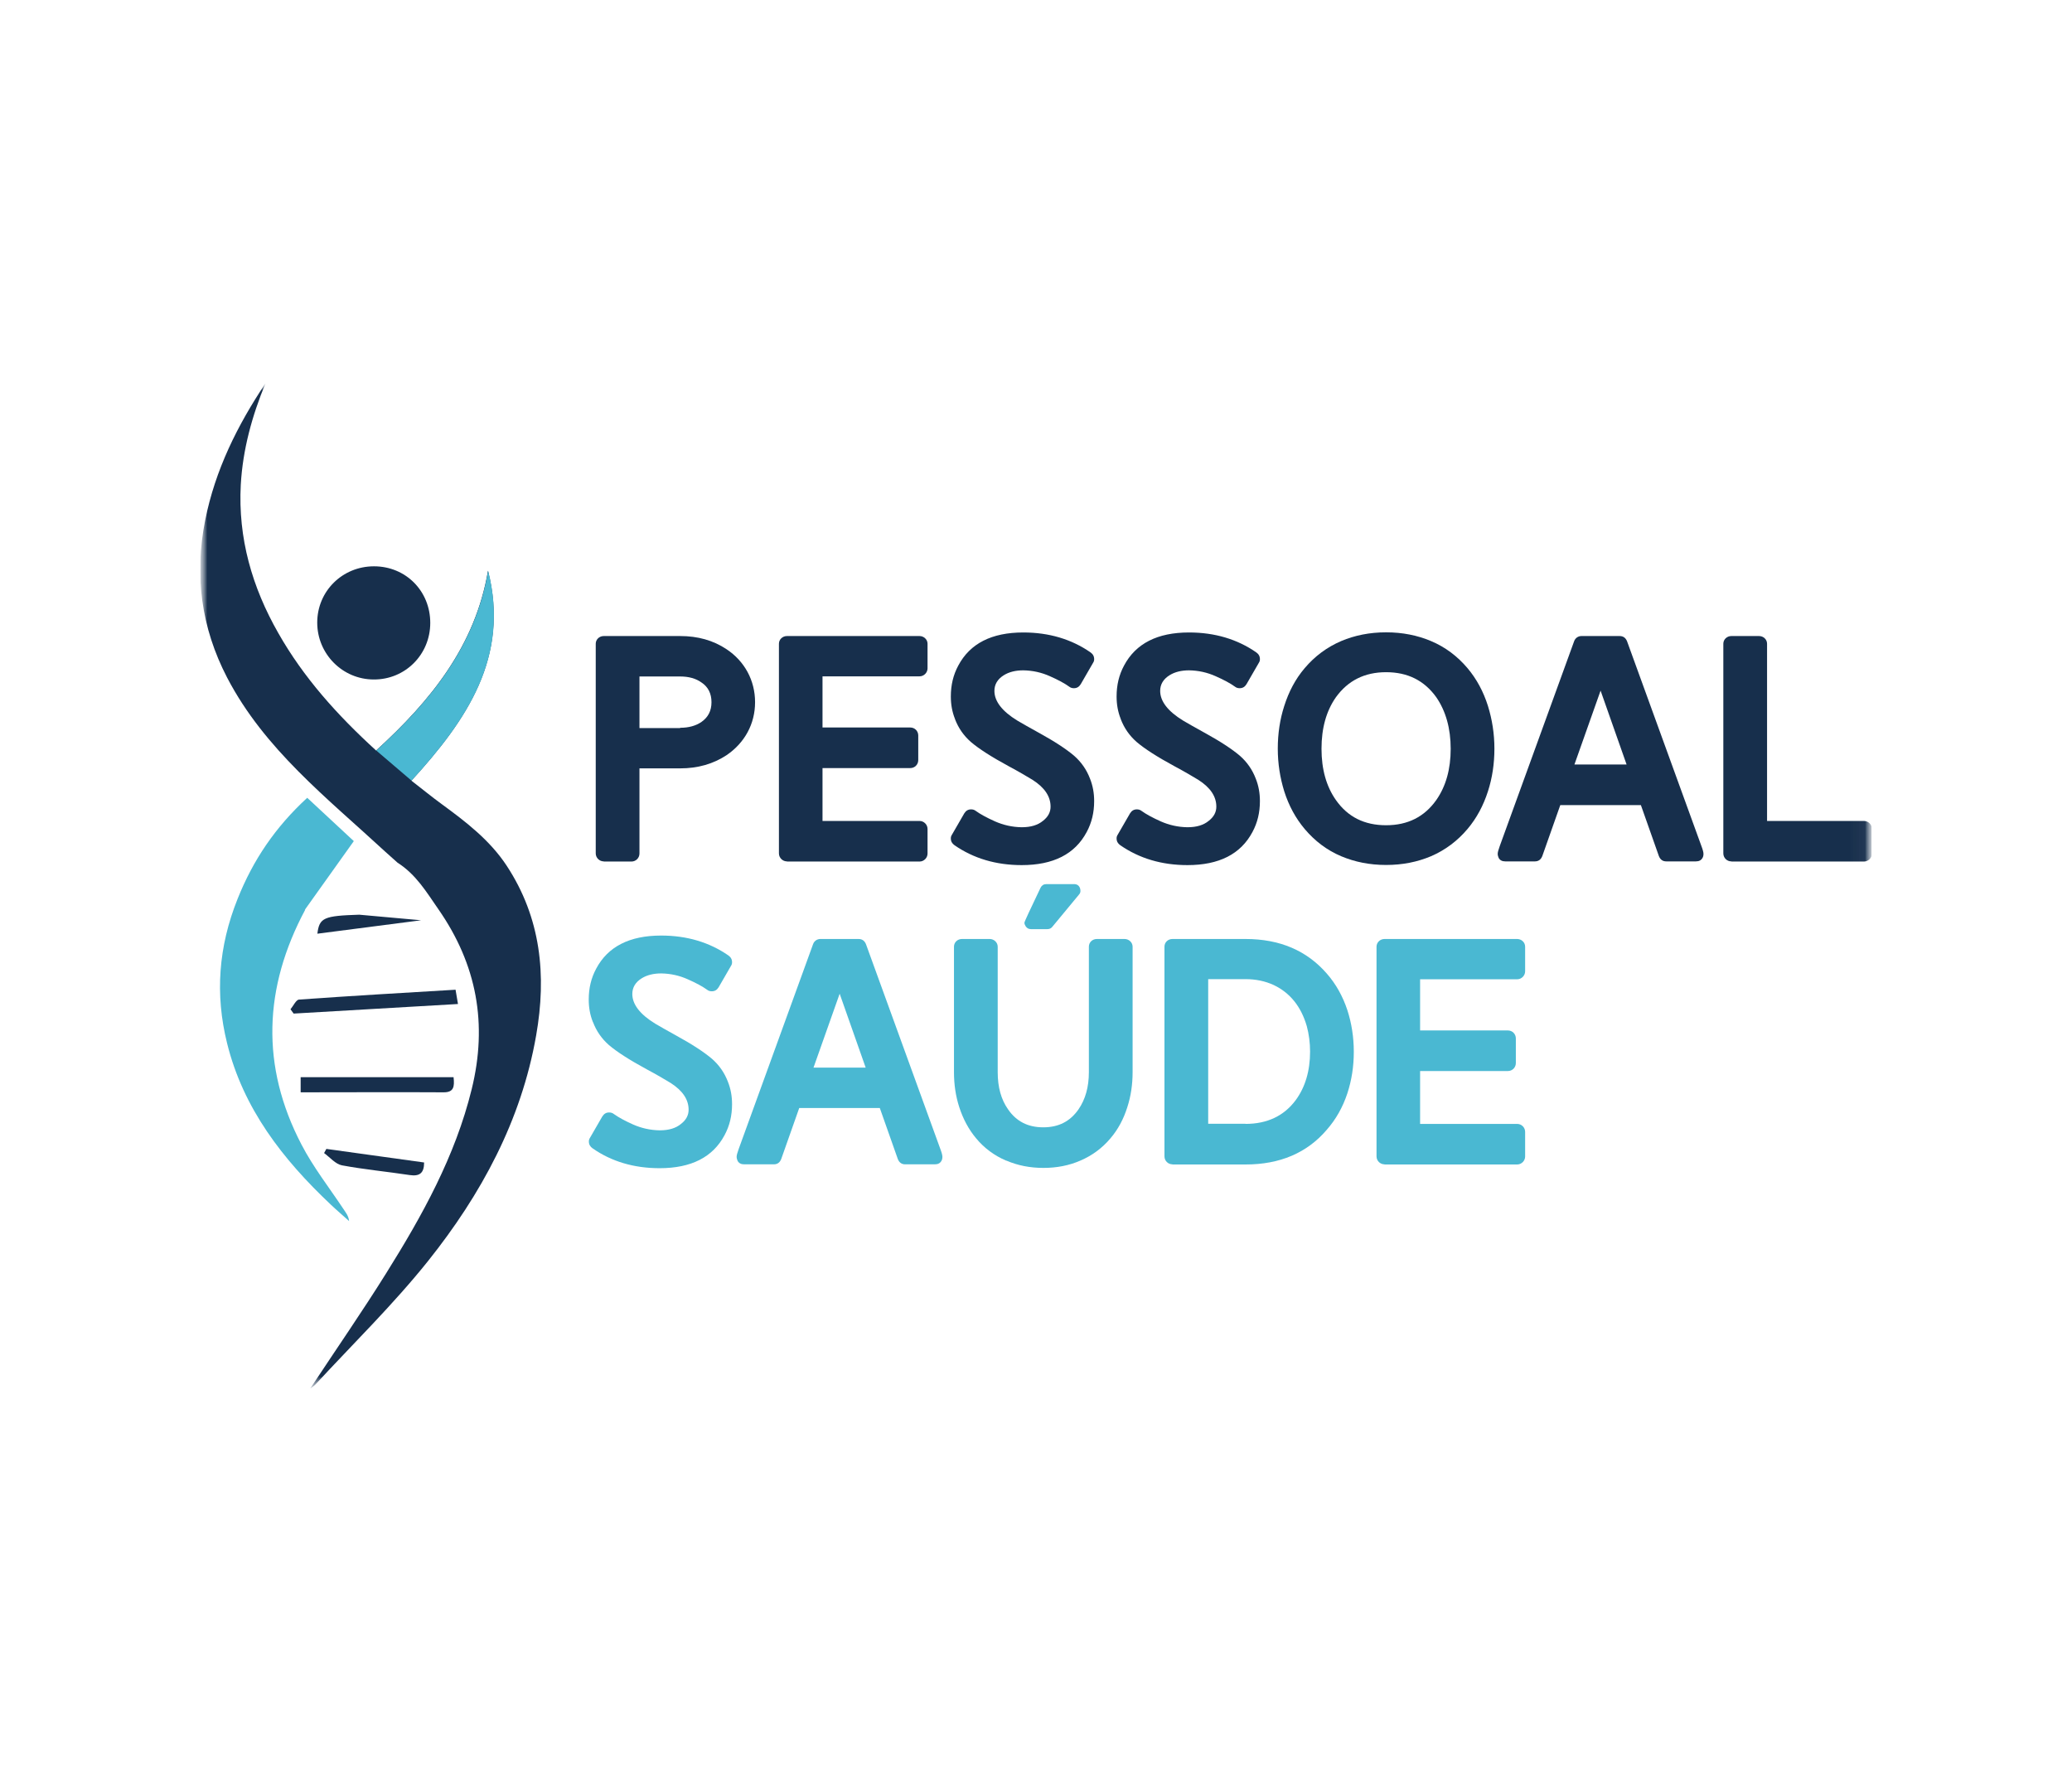 <?xml version="1.0" encoding="UTF-8"?>
<svg id="Camada_1" xmlns="http://www.w3.org/2000/svg" version="1.1" xmlns:xlink="http://www.w3.org/1999/xlink" viewBox="0 0 145 124">
  <!-- Generator: Adobe Illustrator 29.6.1, SVG Export Plug-In . SVG Version: 2.1.1 Build 9)  -->
  <defs>
    <style>
      .st0 {
        mask: url(#mask-1);
      }

      .st1 {
        fill: #fff;
      }

      .st2 {
        mask: url(#mask);
      }

      .st3 {
        fill: none;
      }

      .st4 {
        fill: #4ab8d2;
      }

      .st5 {
        fill: #172f4c;
      }

      .st6 {
        clip-path: url(#clippath);
      }
    </style>
    <clipPath id="clippath">
      <rect class="st3" x="14.01" y="26.82" width="116.98" height="70.37"/>
    </clipPath>
    <mask id="mask" x="14.01" y="26.82" width="116.98" height="70.37" maskUnits="userSpaceOnUse">
      <g id="mask0_1074_2571">
        <path class="st1" d="M130.99,26.82H14.01v70.37h116.98V26.82Z"/>
      </g>
    </mask>
    <mask id="mask-1" x="14.01" y="26.82" width="116.98" height="70.37" maskUnits="userSpaceOnUse">
      <g id="mask1_1074_2571">
        <path class="st1" d="M130.99,26.82H14.01v70.37h116.98V26.82Z"/>
      </g>
    </mask>
  </defs>
  <g class="st6">
    <g class="st2">
      <g class="st0">
        <g>
          <path class="st5" d="M42.25,60.28c-.3,0-.56-.25-.56-.56v-14.67c0-.3.25-.54.56-.54h5.35c1.23,0,2.31.3,3.24.92,1.27.84,2,2.19,2,3.71s-.73,2.85-2,3.71c-.93.61-2,.92-3.24.92h-2.85v5.96c0,.31-.25.56-.56.56h-1.94ZM47.6,50.93c.6,0,1.1-.14,1.49-.41.47-.33.7-.78.7-1.38s-.23-1.07-.7-1.38c-.39-.28-.89-.42-1.49-.42h-2.85v3.61h2.85Z"/>
          <path class="st5" d="M55.07,60.28c-.3,0-.56-.25-.56-.56v-14.67c0-.3.25-.54.56-.54h9.28c.3,0,.56.24.56.54v1.72c0,.3-.25.56-.56.56h-6.79v3.58h6.14c.32,0,.56.25.56.56v1.72c0,.31-.24.56-.56.56h-6.14v3.7h6.79c.3,0,.56.25.56.56v1.72c0,.3-.25.56-.56.56h-9.28Z"/>
          <path class="st5" d="M66.83,50.31c-.2-.5-.29-1.02-.29-1.57,0-.8.17-1.51.52-2.16.82-1.55,2.34-2.32,4.55-2.32,1.8,0,3.37.47,4.7,1.39.17.12.26.27.26.48,0,.09-.02.17-.08.26l-.86,1.49c-.12.19-.27.28-.48.28-.12,0-.23-.03-.33-.11-.32-.23-.76-.47-1.35-.73-.58-.26-1.2-.4-1.86-.41-.53,0-.99.11-1.36.34-.45.28-.66.65-.66,1.1,0,.72.53,1.42,1.61,2.08.38.23.86.49,1.43.81,1.17.64,2,1.19,2.54,1.65.5.44.87.97,1.11,1.6.2.5.29,1.02.29,1.57,0,.8-.17,1.51-.52,2.16-.82,1.55-2.34,2.32-4.55,2.32-1.8,0-3.37-.47-4.7-1.39-.17-.12-.26-.27-.26-.48,0-.09.02-.17.08-.26l.86-1.49c.12-.19.27-.28.48-.28.12,0,.23.03.33.11.32.23.76.47,1.34.73.59.26,1.21.4,1.87.41.64,0,1.13-.15,1.49-.45.36-.28.53-.61.53-.99,0-.71-.41-1.33-1.25-1.87-.41-.25-.97-.58-1.68-.96-1.22-.66-2.1-1.23-2.65-1.7-.5-.44-.87-.97-1.11-1.6Z"/>
          <path class="st5" d="M78.43,50.31c-.2-.5-.29-1.02-.29-1.57,0-.8.17-1.51.52-2.16.82-1.55,2.34-2.32,4.55-2.32,1.8,0,3.37.47,4.7,1.39.17.12.26.27.26.48,0,.09-.02.17-.08.26l-.86,1.49c-.12.19-.27.28-.48.28-.12,0-.23-.03-.33-.11-.32-.23-.76-.47-1.35-.73-.58-.26-1.2-.4-1.86-.41-.53,0-.99.11-1.36.34-.45.28-.66.65-.66,1.1,0,.72.53,1.42,1.61,2.08.38.23.86.49,1.43.81,1.17.64,2,1.19,2.54,1.65.5.44.87.97,1.11,1.6.2.5.29,1.02.29,1.57,0,.8-.17,1.51-.52,2.16-.82,1.55-2.34,2.32-4.55,2.32-1.8,0-3.37-.47-4.7-1.39-.17-.12-.26-.27-.26-.48,0-.09.02-.17.08-.26l.86-1.49c.12-.19.27-.28.48-.28.12,0,.23.03.33.11.32.23.76.47,1.34.73.59.26,1.21.4,1.87.41.64,0,1.13-.15,1.49-.45.36-.28.53-.61.53-.99,0-.71-.41-1.33-1.25-1.87-.41-.25-.97-.58-1.68-.96-1.22-.66-2.1-1.23-2.65-1.7-.5-.44-.87-.97-1.11-1.6Z"/>
          <path class="st5" d="M93.86,59.92c-1-.42-1.85-1.07-2.56-1.91-.63-.75-1.11-1.63-1.43-2.64-.29-.94-.45-1.93-.45-2.98s.15-2.05.45-2.98c.32-1.01.79-1.9,1.43-2.65.71-.84,1.56-1.47,2.56-1.9.95-.4,1.99-.61,3.14-.61s2.19.21,3.14.61c1,.42,1.85,1.06,2.56,1.9.63.75,1.11,1.63,1.43,2.65.29.94.45,1.93.45,2.98s-.15,2.05-.45,2.98c-.32,1-.79,1.88-1.43,2.64-.71.84-1.56,1.48-2.56,1.91-.95.4-1.99.61-3.14.61s-2.19-.21-3.14-.61ZM100.51,55.99c.68-.97,1.01-2.17,1.01-3.59s-.34-2.64-1.01-3.61c-.84-1.17-2-1.75-3.51-1.75s-2.67.59-3.51,1.75c-.68.97-1.01,2.17-1.01,3.61s.34,2.64,1.01,3.59c.83,1.18,1.99,1.76,3.51,1.76s2.68-.59,3.51-1.76Z"/>
          <path class="st5" d="M107.93,59.91c-.1.25-.27.37-.52.37h-2.07c-.22,0-.37-.08-.46-.24-.04-.09-.07-.19-.07-.29s.05-.29.15-.56l5.2-14.32c.08-.22.28-.36.51-.36h2.67c.25,0,.42.12.52.36l5.2,14.32c.1.26.15.45.15.56s-.02.21-.07.29c-.09.16-.24.24-.46.24h-2.07c-.25,0-.42-.12-.52-.37l-1.26-3.57h-5.64l-1.26,3.57ZM113.83,53.5l-1.82-5.17-1.83,5.17h3.65Z"/>
          <path class="st5" d="M121.16,60.28c-.31,0-.56-.25-.56-.56v-14.67c0-.3.25-.54.56-.54h1.94c.31,0,.56.24.56.54v12.4h6.78c.3,0,.56.25.56.56v1.72c0,.3-.25.56-.56.56h-9.27Z"/>
          <path class="st4" d="M41.49,71.52c-.2-.5-.29-1.02-.29-1.57,0-.8.17-1.51.52-2.16.82-1.55,2.34-2.32,4.55-2.32,1.8,0,3.37.47,4.7,1.39.17.12.26.27.26.48,0,.09-.02.17-.08.26l-.86,1.49c-.12.19-.27.28-.48.28-.12,0-.23-.03-.33-.11-.32-.23-.76-.47-1.35-.73-.58-.26-1.2-.4-1.86-.41-.53,0-.99.11-1.36.34-.45.28-.66.65-.66,1.1,0,.72.53,1.42,1.61,2.08.38.23.86.49,1.43.81,1.17.64,2,1.19,2.54,1.65.5.44.87.97,1.11,1.6.2.5.29,1.02.29,1.57,0,.8-.17,1.51-.52,2.16-.82,1.55-2.34,2.32-4.55,2.32-1.8,0-3.37-.47-4.69-1.39-.17-.12-.26-.27-.26-.48,0-.09.02-.17.08-.26l.86-1.49c.12-.19.27-.28.48-.28.12,0,.23.03.33.11.32.23.76.47,1.34.73.59.26,1.21.4,1.87.41.64,0,1.13-.15,1.49-.45.36-.28.53-.61.53-.99,0-.71-.41-1.33-1.25-1.87-.41-.25-.97-.58-1.68-.96-1.22-.66-2.1-1.23-2.65-1.7-.5-.44-.87-.97-1.11-1.6Z"/>
          <path class="st4" d="M54.67,81.11c-.1.25-.27.37-.52.37h-2.07c-.22,0-.37-.08-.46-.24-.04-.09-.07-.19-.07-.29s.05-.29.15-.56l5.2-14.32c.08-.22.28-.36.51-.36h2.67c.25,0,.42.12.52.36l5.2,14.32c.1.26.15.45.15.56s-.02.21-.07.29c-.09.16-.24.24-.46.24h-2.07c-.25,0-.42-.12-.52-.37l-1.26-3.57h-5.64l-1.26,3.57ZM60.58,74.71l-1.82-5.17-1.83,5.17h3.65Z"/>
          <path class="st4" d="M70.41,81.22c-.82-.35-1.53-.87-2.1-1.56-.52-.62-.91-1.35-1.18-2.18-.25-.77-.37-1.59-.37-2.45v-8.78c0-.31.25-.54.56-.54h1.94c.3,0,.56.24.56.54v8.78c0,1.05.24,1.92.73,2.61.58.84,1.39,1.25,2.46,1.25s1.87-.41,2.46-1.25c.49-.71.73-1.58.73-2.61v-8.78c0-.31.25-.54.56-.54h1.94c.3,0,.56.24.56.54v8.78c0,.86-.12,1.68-.37,2.45-.26.83-.65,1.56-1.18,2.18-.58.69-1.29,1.21-2.11,1.56-.78.34-1.64.51-2.58.51s-1.8-.17-2.59-.51ZM72.14,65.02c-.16,0-.28-.07-.37-.21-.05-.08-.08-.16-.08-.24,0-.07.38-.88,1.13-2.45.08-.16.22-.25.4-.25h1.95c.19,0,.33.09.4.26.03.07.04.14.04.22,0,.09-.03.17-.1.25l-1.87,2.26c-.09.11-.2.16-.34.16h-1.18Z"/>
          <path class="st4" d="M82.05,81.48c-.31,0-.56-.25-.56-.56v-14.67c0-.31.25-.54.56-.54h5.11c2.4,0,4.29.81,5.69,2.42.64.73,1.12,1.59,1.44,2.56.29.9.45,1.87.45,2.91s-.15,1.99-.45,2.91c-.32.97-.8,1.82-1.44,2.55-1.38,1.62-3.28,2.43-5.69,2.43h-5.11ZM87.16,78.65c1.52,0,2.7-.56,3.52-1.67.66-.9,1-2.04,1-3.39,0-.62-.08-1.22-.23-1.78-.4-1.38-1.18-2.34-2.32-2.88-.59-.27-1.24-.41-1.97-.41h-2.61v10.12h2.61Z"/>
          <path class="st4" d="M96.89,81.48c-.31,0-.56-.25-.56-.56v-14.67c0-.3.25-.54.56-.54h9.28c.31,0,.56.24.56.54v1.72c0,.3-.25.56-.56.56h-6.79v3.58h6.14c.32,0,.56.25.56.56v1.72c0,.31-.24.56-.56.56h-6.14v3.7h6.79c.31,0,.56.25.56.56v1.72c0,.3-.25.56-.56.56h-9.28Z"/>
          <path class="st5" d="M26.97,59.61c-4.08-3.77-8.47-7.18-11.08-12.2-1.81-3.49-2.3-7.16-1.53-11.01.7-3.51,2.25-6.63,4.22-9.58-.94,2.28-1.59,4.63-1.73,7.1-.2,3.73.79,7.17,2.63,10.39,1.76,3.1,4.11,5.72,6.84,8.21,3.82-3.48,6.94-7.32,7.83-12.58,1.53,6.04-1.49,10.45-5.36,14.69.74.57,1.43,1.14,2.16,1.67,1.68,1.23,3.33,2.5,4.5,4.27,2.41,3.66,2.81,7.69,2.07,11.89-1.04,5.96-3.85,11.13-7.56,15.78-2.43,3.04-5.24,5.78-7.89,8.65-.07.08-.17.14-.36.28,1.82-2.76,3.63-5.37,5.31-8.06,2.53-4.04,4.84-8.2,5.99-12.89,1.12-4.55.37-8.71-2.33-12.59-.84-1.21-1.56-2.43-2.86-3.26"/>
          <path class="st4" d="M26.33,52.52c3.82-3.48,6.94-7.32,7.83-12.58,1.53,6.04-1.49,10.45-5.36,14.69"/>
          <path class="st4" d="M21.36,63.66c-2.91,5.44-3.13,10.94-.26,16.44.82,1.58,1.94,3.01,2.93,4.5.16.25.36.47.4.85-.43-.39-.87-.76-1.29-1.16-3.35-3.16-6.12-6.71-7.25-11.29-.85-3.43-.6-6.75.73-10.08,1.09-2.74,2.65-5.04,4.88-7.09l3.26,3.03c-1.18,1.65-2.3,3.23-3.43,4.81"/>
          <path class="st5" d="M26.17,39.63c2.23,0,3.94,1.73,3.94,3.96,0,2.22-1.76,3.97-3.95,3.96-2.19,0-3.96-1.79-3.96-3.98,0-2.2,1.76-3.94,3.97-3.94Z"/>
          <path class="st5" d="M20.33,70.63c.2-.24.39-.67.6-.68,3.64-.26,7.27-.47,10.95-.69.06.35.1.62.17,1-3.88.23-7.69.45-11.5.67-.08-.1-.15-.2-.22-.3Z"/>
          <path class="st5" d="M21.04,76.43v-1.05h10.7c.08.69,0,1.06-.69,1.06-3.3-.02-6.59,0-10,0Z"/>
          <path class="st5" d="M29.68,81.35c0,.76-.33.98-1.01.88-1.58-.24-3.18-.39-4.74-.68-.46-.09-.84-.56-1.25-.86.05-.1.11-.19.16-.29,2.28.32,4.56.63,6.84.95Z"/>
          <path class="st5" d="M29.47,64.4c-2.48.32-4.86.63-7.26.94.14-1.12.44-1.25,2.93-1.33"/>
        </g>
      </g>
    </g>
  </g>
</svg>